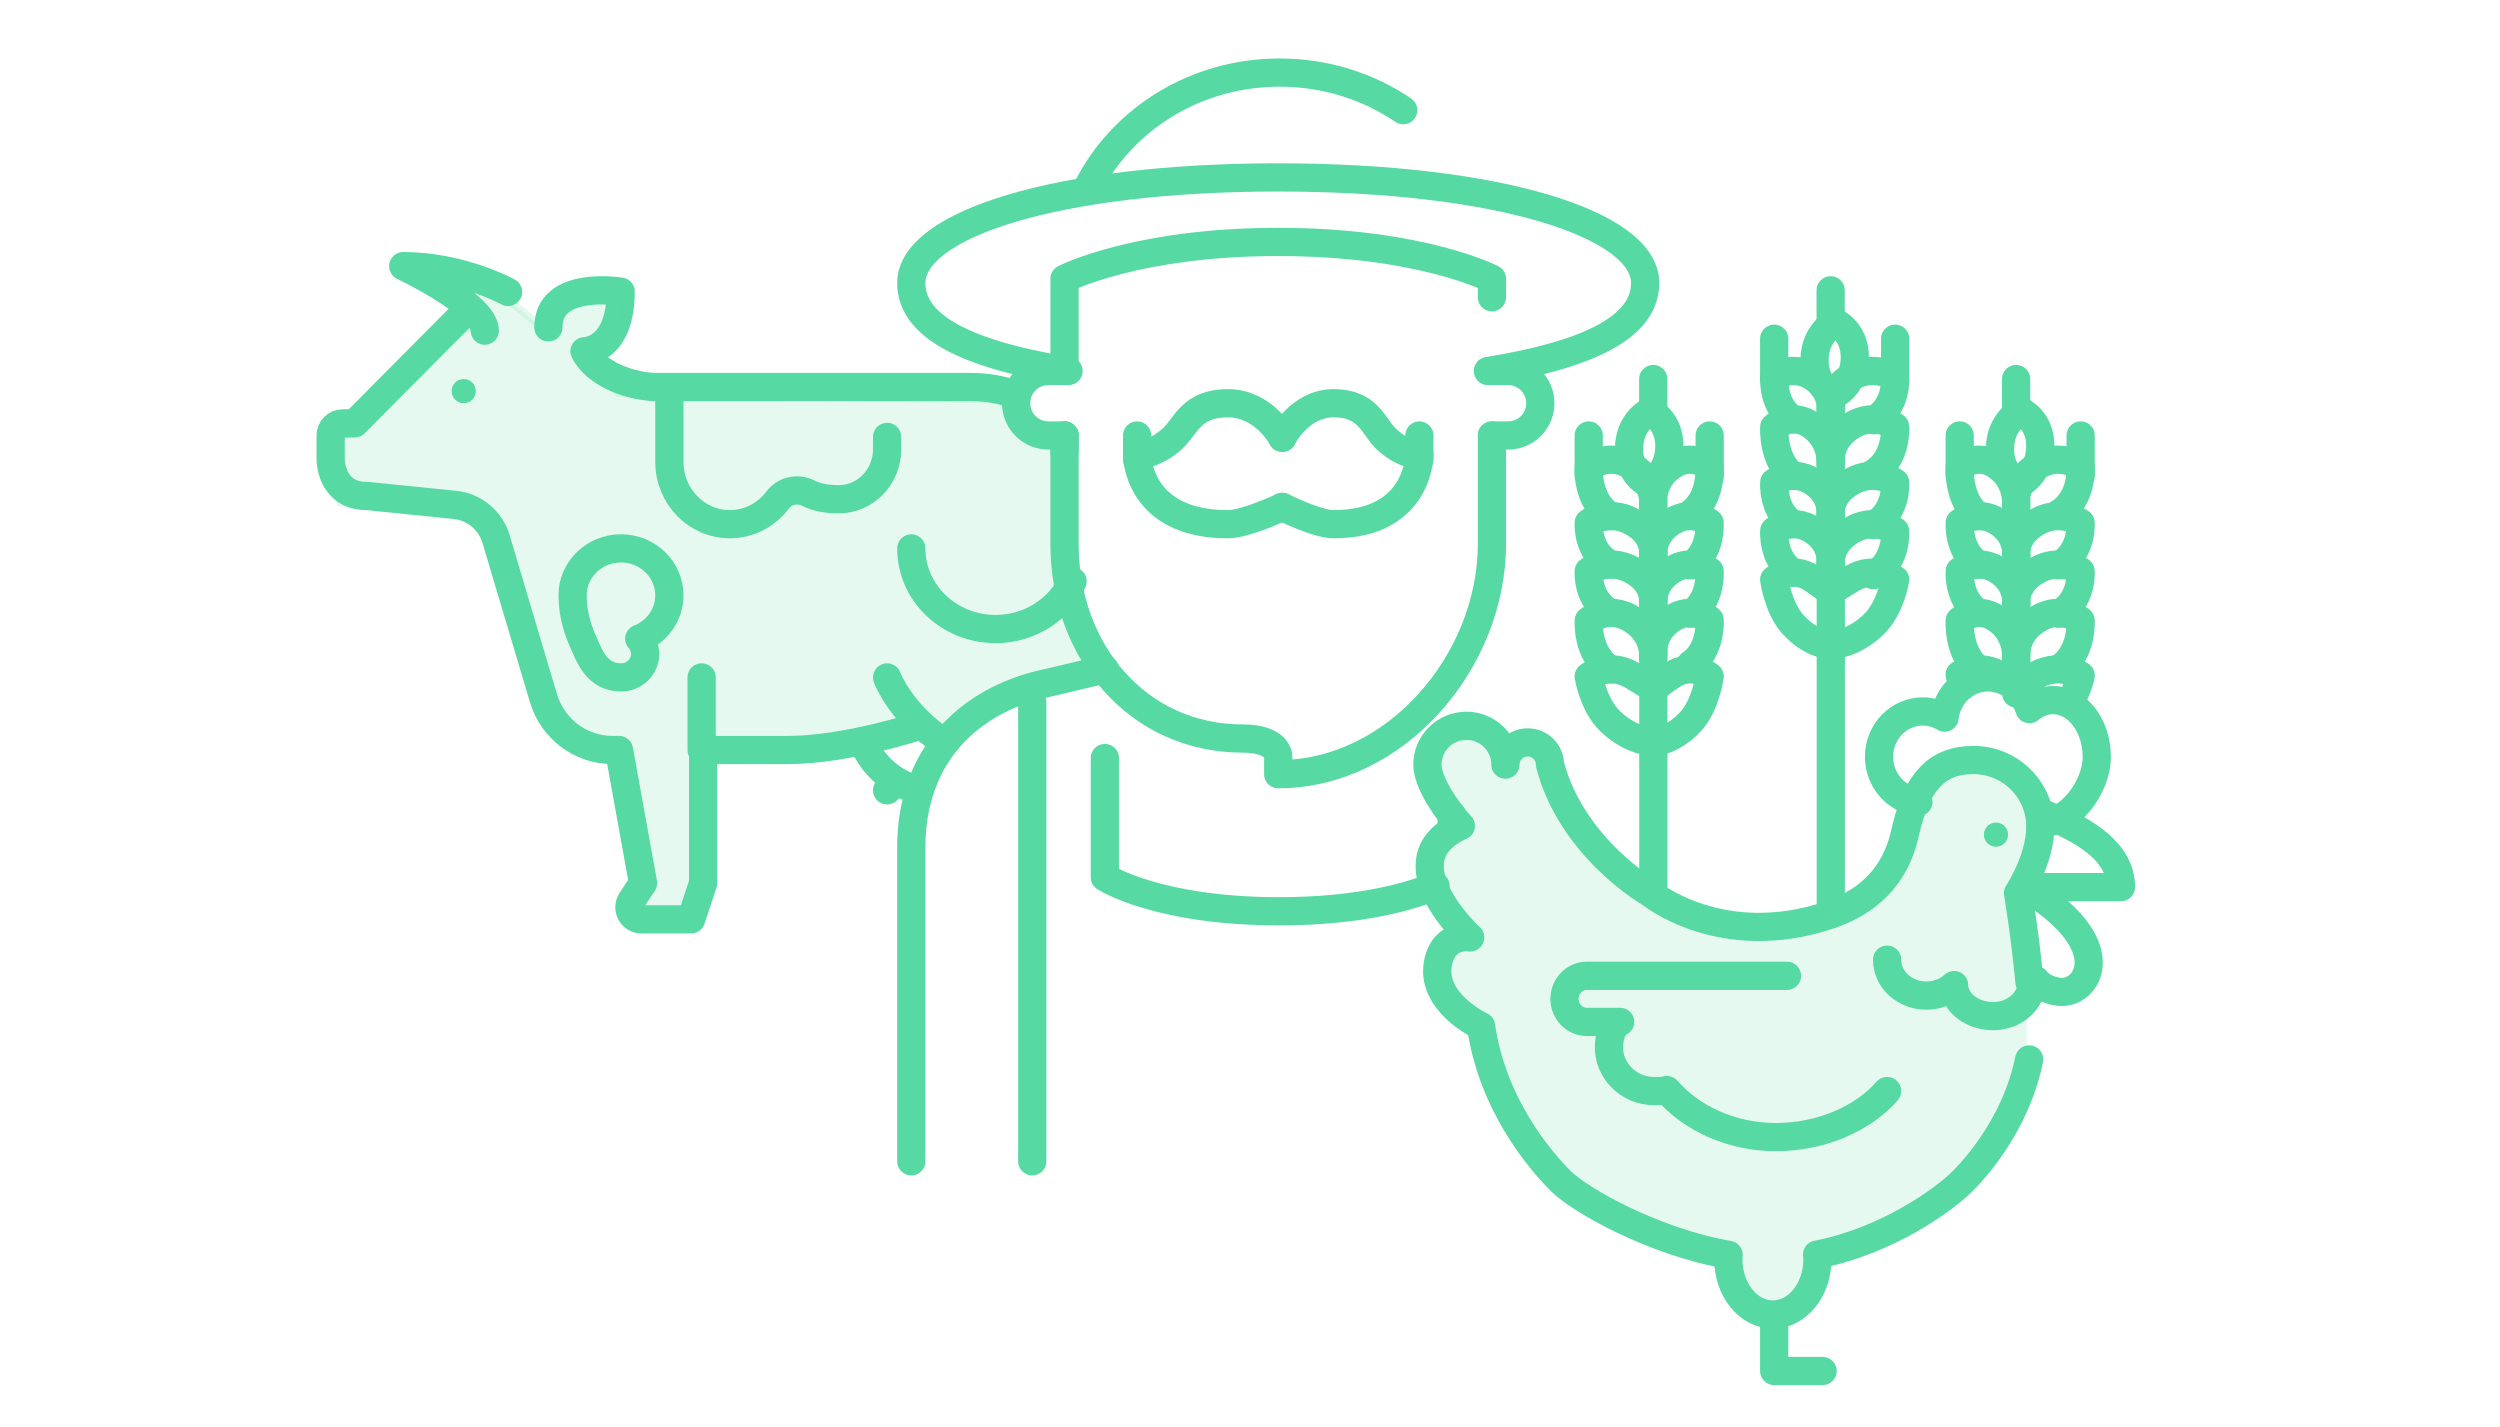 <?xml version="1.0" encoding="UTF-8"?>
<svg xmlns="http://www.w3.org/2000/svg" width="310" height="177" viewBox="0 0 310 177" fill="none">
  <path d="M310 0H0V177H310V0Z" fill="white"></path>
  <path d="M63 36.201C63 36.201 57.221 33 50 33C50 33 60.111 37.799 60.111 41" stroke="#57D9A3" stroke-width="3.5" stroke-linecap="round" stroke-linejoin="round"></path>
  <path d="M57.5 50C58.328 50 59 49.328 59 48.5C59 47.671 58.328 47 57.5 47C56.671 47 56 47.671 56 48.5C56 49.328 56.671 50 57.5 50Z" fill="#57D9A3"></path>
  <path d="M110 84C110 84 111.685 88.525 117 92" stroke="#57D9A3" stroke-width="3.5" stroke-linecap="round" stroke-linejoin="round"></path>
  <path d="M114 90.003C114 90.003 105.063 93.003 97.614 93.003C95.267 93.003 90.89 93.003 87.185 93.003V109.501L85.696 114H79.54C78.349 114 77.64 112.666 78.299 111.667L79.736 109.497L76.755 93H75.956C72.01 93 68.53 90.394 67.394 86.585L61.511 66.846C60.82 64.52 58.799 62.844 56.397 62.6L45.469 61.5C41 61.5 41 57 41 57V53.999C41 53.171 41.665 52.501 42.488 52.501H43.977L57.386 39" stroke="#57D9A3" stroke-width="3.5" stroke-linecap="round" stroke-linejoin="round"></path>
  <path d="M68 40.598C68 34.687 76.96 36.164 76.96 36.164C76.96 43.555 72.48 43.555 72.48 43.555C73.975 46.513 78.455 47.989 81.443 47.989H120.273C122.544 47.989 124.433 48.368 126 49" stroke="#57D9A3" stroke-width="3.5" stroke-linecap="round" stroke-linejoin="round"></path>
  <path d="M113 68C113 73.524 117.678 78 123.453 78C127.707 78 131.365 75.566 133 72.08" stroke="#57D9A3" stroke-width="3.5" stroke-linecap="round" stroke-linejoin="round"></path>
  <path d="M132 56C132 55.335 132 54.664 132 54" stroke="#57D9A3" stroke-width="3.5" stroke-linecap="round" stroke-linejoin="round"></path>
  <path d="M107 92C108.254 95.042 110.876 97.24 114 98" stroke="#57D9A3" stroke-width="3.5" stroke-linecap="round" stroke-linejoin="round"></path>
  <path d="M111 97L110 98" stroke="#57D9A3" stroke-width="3.5" stroke-linecap="round" stroke-linejoin="round"></path>
  <path d="M87 84V93" stroke="#57D9A3" stroke-width="3.5" stroke-linecap="round" stroke-linejoin="round"></path>
  <path d="M110 54.18V55.724C110 59.138 107.315 61.908 103.998 61.908C102.589 61.908 101.293 61.688 100.271 61.17C98.921 60.489 97.34 60.797 96.416 62.02C95.042 63.832 92.903 65 90.5 65C86.359 65 83 61.539 83 57.272V48" stroke="#57D9A3" stroke-width="3.5" stroke-linecap="round" stroke-linejoin="round"></path>
  <path d="M71 73.819C71 70.607 73.685 68 77 68C80.313 68 83 70.604 83 73.819C83 76.254 81.456 78.334 79.264 79.201C79.718 79.711 80 80.364 80 81.091C80 82.696 78.656 84 77 84C73.945 84 73.034 81.173 72.367 79.704C71.713 78.264 71.004 76.256 71.004 73.819H71Z" stroke="#57D9A3" stroke-width="3.5" stroke-linecap="round" stroke-linejoin="round"></path>
  <path d="M220 164V170H226" stroke="#57D9A3" stroke-width="3.5" stroke-linecap="round" stroke-linejoin="round"></path>
  <path d="M234 135.286C230.999 138.741 225.772 141 220.206 141C214.639 141 209.681 138.618 206.683 135.163C206.175 135.324 205.595 135.286 205.035 135.286C201.988 135.286 199.328 132.72 199.518 129.572C199.56 128.862 199.747 127.312 200.897 126.714H196.759C195.235 126.714 194 125.435 194 123.858C194 122.28 195.235 121 196.759 121C198.138 121 214.691 121 221.585 121" stroke="#57D9A3" stroke-width="3.5" stroke-linecap="round" stroke-linejoin="round"></path>
  <path d="M247.5 105C248.328 105 249 104.329 249 103.5C249 102.671 248.328 102 247.5 102C246.671 102 246 102.671 246 103.5C246 104.329 246.671 105 247.5 105Z" fill="#57D9A3"></path>
  <path d="M252.463 121.549C253.071 122.431 254.575 123 255.668 123C257.508 123 259 121.384 259 119.39C259 114.334 251 110 251 110" stroke="#57D9A3" stroke-width="3.5" stroke-linecap="round" stroke-linejoin="round"></path>
  <path d="M237.884 99.441C235.143 99.154 233 96.759 233 93.844C233 90.737 235.431 88.219 238.433 88.219C239.42 88.219 240.33 88.509 241.129 88.987C241.436 86.184 243.707 84 246.499 84C248.926 84 250.951 85.656 251.651 87.928C252.497 87.23 253.491 86.812 254.567 86.812C257.573 86.812 260 89.959 260 93.844C260 97.728 256.493 102 253.491 102" stroke="#57D9A3" stroke-width="3.5" stroke-linecap="round" stroke-linejoin="round"></path>
  <path d="M234 119C234 121.461 236.168 123.454 238.846 123.454C240.204 123.454 241.428 122.973 242.309 122.148C242.309 124.256 244.477 126 247.154 126C249.832 126 252 124.092 252 121.546" stroke="#57D9A3" stroke-width="3.5" stroke-linecap="round" stroke-linejoin="round"></path>
  <path d="M251 110C255 110 263 110 263 110C263 105.884 259 103.141 253.667 101" stroke="#57D9A3" stroke-width="3.5" stroke-linecap="round" stroke-linejoin="round"></path>
  <path d="M251.65 121.747C251.135 116.115 250.236 110.744 250.236 110.744C250.236 110.744 253 106.618 253 102.492C253 97.938 249.29 94.241 244.708 94.241C240.129 94.241 237.799 96.991 236.416 102.492C235.941 104.377 235.034 110.744 226.743 113.495C213.376 117.928 204.636 110.744 204.636 110.744C204.636 110.744 194.962 105.243 192.198 94.812C192.198 93.293 190.961 92.062 189.435 92.062C187.908 92.062 186.671 93.293 186.671 94.812C186.671 92.156 184.508 90 181.835 90C179.163 90 177 92.156 177 94.812C177 97.102 179.534 100.686 181.147 102.404C171.818 106.615 182.298 116.242 182.298 116.242C182.298 116.242 179.246 115.7 178.382 119.078C177.079 124.177 183.651 127.242 183.651 127.242C185.033 136.869 190.82 143.745 193.584 146.496C195.895 148.796 204.977 153.971 214.352 155.604C214.342 155.777 214.309 155.944 214.309 156.124C214.309 159.92 216.784 163 219.837 163C222.89 163 225.364 159.922 225.364 156.124C225.364 155.934 225.331 155.755 225.318 155.571C233.971 153.895 241.032 148.783 243.327 146.499C246.09 143.749 250.236 138.248 251.618 131.37" stroke="#57D9A3" stroke-width="3.5" stroke-linecap="round" stroke-linejoin="round"></path>
  <path d="M132 46H129.999C127.79 46 126 47.79 126 50C126 52.209 127.79 54 129.999 54H132" stroke="#57D9A3" stroke-width="3.5" stroke-linecap="round" stroke-linejoin="round"></path>
  <path d="M185 54H187.001C189.21 54 191 52.21 191 50C191 47.791 189.21 46 187.001 46H185" stroke="#57D9A3" stroke-width="3.5" stroke-linecap="round" stroke-linejoin="round"></path>
  <path d="M159 54.284C159 54.284 156.749 50 152.249 50C147.75 50 147.088 52.771 145.499 54.284C143.248 56.428 141 56.428 141 56.428C141 56.428 141 65 152.249 65C154.501 65 159 62.856 159 62.856" stroke="#57D9A3" stroke-width="3.5" stroke-linecap="round" stroke-linejoin="round"></path>
  <path d="M159 54.284C159 54.284 161.126 50 165.375 50C169.625 50 170.25 52.771 171.751 54.284C173.877 56.428 176 56.428 176 56.428C176 56.428 176 65 165.375 65C163.249 65 159 62.856 159 62.856" stroke="#57D9A3" stroke-width="3.5" stroke-linecap="round" stroke-linejoin="round"></path>
  <path d="M185 54V67.433C185 82.023 173.073 96 158.5 96V93.789C158.5 93.789 158.5 91.577 154.085 91.577C141.101 91.577 132 80.806 132 67.433V54" stroke="#57D9A3" stroke-width="3.5" stroke-linecap="round" stroke-linejoin="round"></path>
  <path d="M113 144V105.084C113 102.306 113.422 99.799 114.199 97.571C114.902 95.537 115.903 93.734 117.14 92.159C120.215 88.243 124.761 85.746 129.945 84.669L133.283 83.879L136.99 83H137" stroke="#57D9A3" stroke-width="3.5" stroke-linecap="round" stroke-linejoin="round"></path>
  <path d="M128 87V144" stroke="#57D9A3" stroke-width="3.5" stroke-linecap="round" stroke-linejoin="round"></path>
  <path d="M137 94V108.779C137 108.779 143.482 113 158.609 113C168.72 113 174.968 111.114 178 109.862" stroke="#57D9A3" stroke-width="3.5" stroke-linecap="round" stroke-linejoin="round"></path>
  <path d="M180 103V101" stroke="#57D9A3" stroke-width="3.5" stroke-linecap="round" stroke-linejoin="round"></path>
  <path d="M176 54V57" stroke="#57D9A3" stroke-width="3.5" stroke-linecap="round" stroke-linejoin="round"></path>
  <path d="M141 54V57" stroke="#57D9A3" stroke-width="3.5" stroke-linecap="round" stroke-linejoin="round"></path>
  <path d="M184.5 46C198.795 43.698 204 39.816 204 35.091C204 27.861 186.021 22 158.5 22C130.98 22 113 27.861 113 35.091C113 39.82 118.205 43.698 132.5 46" stroke="#57D9A3" stroke-width="3.5" stroke-linecap="round" stroke-linejoin="round"></path>
  <path d="M174 13.661C169.679 10.727 164.392 9 158.68 9C148.298 9 139.318 14.705 135 23" stroke="#57D9A3" stroke-width="3.5" stroke-linecap="round" stroke-linejoin="round"></path>
  <path d="M185 36.858V34.571C185 34.571 176.166 30 158.5 30C140.834 30 132 34.571 132 34.571V46" stroke="#57D9A3" stroke-width="3.5" stroke-linecap="round" stroke-linejoin="round"></path>
  <path d="M225.002 44.548C224.93 47.922 227.407 49 227.407 49C227.407 49 229.93 47.828 229.998 44.452C230.07 41.078 227.593 40 227.593 40C227.593 40 225.069 41.172 225.002 44.548Z" stroke="#57D9A3" stroke-width="3.5" stroke-linecap="round" stroke-linejoin="round"></path>
  <path d="M232.311 71.32C235.289 69.597 234.992 65.861 234.992 65.861C234.992 65.861 232.58 64.011 229.602 65.734C227.565 66.914 227.104 68.505 227.018 69.391C227.014 69.427 227.011 69.46 227.011 69.493C226.994 69.716 227 69.883 227.008 69.978C227.014 70.028 227.018 70.057 227.018 70.057V113" stroke="#57D9A3" stroke-width="3.5" stroke-linecap="round" stroke-linejoin="round"></path>
  <path d="M227.017 70V63.889C227.017 63.889 226.626 61.377 229.604 59.71C232.581 58.044 234.992 59.833 234.992 59.833C234.992 59.833 235.289 63.442 232.315 65.11" stroke="#57D9A3" stroke-width="3.5" stroke-linecap="round" stroke-linejoin="round"></path>
  <path d="M227.017 64V57.333C227.017 57.333 226.626 54.594 229.604 52.774C232.581 50.957 234.992 52.908 234.992 52.908C234.992 52.908 235.289 56.846 232.315 58.666" stroke="#57D9A3" stroke-width="3.5" stroke-linecap="round" stroke-linejoin="round"></path>
  <path d="M227.017 57V50.889C227.017 50.889 226.626 48.377 229.604 46.709C232.581 45.044 234.992 46.832 234.992 46.832C234.992 46.832 235.289 50.442 232.315 52.11" stroke="#57D9A3" stroke-width="3.5" stroke-linecap="round" stroke-linejoin="round"></path>
  <path d="M226.985 69.801C226.985 69.801 227.327 67.335 224.722 65.697C222.116 64.061 220.007 65.818 220.007 65.818C220.007 65.818 219.746 69.362 222.349 71" stroke="#57D9A3" stroke-width="3.5" stroke-linecap="round" stroke-linejoin="round"></path>
  <path d="M226.985 73.571C226.985 73.571 227.328 73.498 224.719 71.746C222.111 69.995 220 71.876 220 71.876C220 71.876 220.481 75.392 222.326 77.427C224.662 80 226.994 80 226.994 80" stroke="#57D9A3" stroke-width="3.5" stroke-linecap="round" stroke-linejoin="round"></path>
  <path d="M227.017 73.571C227.017 73.571 226.626 73.498 229.606 71.746C232.587 69.995 235 71.876 235 71.876C235 71.876 234.45 75.392 232.341 77.427C229.672 80 227.007 80 227.007 80" stroke="#57D9A3" stroke-width="3.5" stroke-linecap="round" stroke-linejoin="round"></path>
  <path d="M226.985 63.801C226.985 63.801 227.327 61.334 224.722 59.697C222.116 58.061 220.007 59.818 220.007 59.818C220.007 59.818 219.746 63.362 222.349 65" stroke="#57D9A3" stroke-width="3.5" stroke-linecap="round" stroke-linejoin="round"></path>
  <path d="M226.985 57.601C226.985 57.601 227.327 54.724 224.722 52.813C222.116 50.905 220.007 52.954 220.007 52.954C220.007 52.954 219.746 57.089 222.349 59" stroke="#57D9A3" stroke-width="3.5" stroke-linecap="round" stroke-linejoin="round"></path>
  <path d="M226.985 50.802C226.985 50.802 227.327 48.334 224.722 46.696C222.116 45.062 220.007 46.818 220.007 46.818C220.007 46.818 219.746 50.363 222.349 52" stroke="#57D9A3" stroke-width="3.5" stroke-linecap="round" stroke-linejoin="round"></path>
  <path d="M220 42V47" stroke="#57D9A3" stroke-width="3.5" stroke-linecap="round" stroke-linejoin="round"></path>
  <path d="M227 36V40" stroke="#57D9A3" stroke-width="3.5" stroke-linecap="round" stroke-linejoin="round"></path>
  <path d="M235 42V47" stroke="#57D9A3" stroke-width="3.5" stroke-linecap="round" stroke-linejoin="round"></path>
  <path d="M202.002 55.548C201.93 58.922 204.407 60 204.407 60C204.407 60 206.93 58.829 206.998 55.452C207.07 52.078 204.593 51 204.593 51C204.593 51 202.069 52.171 202.002 55.548Z" stroke="#57D9A3" stroke-width="3.5" stroke-linecap="round" stroke-linejoin="round"></path>
  <path d="M209.649 82.362C212.253 80.625 211.993 76.867 211.993 76.867C211.993 76.867 209.882 75.005 207.28 76.739C205.494 77.927 205.091 79.526 205.016 80.417C205.013 80.454 205.009 80.486 205.009 80.519C204.995 80.745 205 80.912 205.007 81.008L205.016 81.088V110" stroke="#57D9A3" stroke-width="3.5" stroke-linecap="round" stroke-linejoin="round"></path>
  <path d="M205.015 81V74.889C205.015 74.889 204.673 72.377 207.278 70.709C209.884 69.044 211.993 70.833 211.993 70.833C211.993 70.833 212.253 74.442 209.651 76.11" stroke="#57D9A3" stroke-width="3.5" stroke-linecap="round" stroke-linejoin="round"></path>
  <path d="M205.015 75V68.889C205.015 68.889 204.673 66.377 207.278 64.709C209.884 63.044 211.993 64.833 211.993 64.833C211.993 64.833 212.253 68.442 209.651 70.11" stroke="#57D9A3" stroke-width="3.5" stroke-linecap="round" stroke-linejoin="round"></path>
  <path d="M205.015 69V62.334C205.015 62.334 204.673 59.593 207.278 57.773C209.884 55.958 211.993 57.909 211.993 57.909C211.993 57.909 212.253 61.845 209.651 63.665" stroke="#57D9A3" stroke-width="3.5" stroke-linecap="round" stroke-linejoin="round"></path>
  <path d="M204.983 81.601C204.983 81.601 205.374 78.724 202.396 76.813C199.419 74.905 197.008 76.954 197.008 76.954C197.008 76.954 196.711 81.089 199.685 83" stroke="#57D9A3" stroke-width="3.5" stroke-linecap="round" stroke-linejoin="round"></path>
  <path d="M204.983 85.571C204.983 85.571 205.374 85.497 202.394 83.746C199.413 81.995 197 83.876 197 83.876C197 83.876 197.55 87.393 199.659 89.428C202.328 92 204.993 92 204.993 92" stroke="#57D9A3" stroke-width="3.5" stroke-linecap="round" stroke-linejoin="round"></path>
  <path d="M205.015 85.571C205.015 85.571 204.672 85.497 207.281 83.746C209.889 81.995 212 83.876 212 83.876C212 83.876 211.519 87.393 209.674 89.428C207.338 92 205.006 92 205.006 92" stroke="#57D9A3" stroke-width="3.5" stroke-linecap="round" stroke-linejoin="round"></path>
  <path d="M204.983 74.801C204.983 74.801 205.374 72.335 202.396 70.696C199.419 69.061 197.008 70.818 197.008 70.818C197.008 70.818 196.711 74.362 199.685 76" stroke="#57D9A3" stroke-width="3.5" stroke-linecap="round" stroke-linejoin="round"></path>
  <path d="M204.983 68.801C204.983 68.801 205.374 66.335 202.396 64.696C199.419 63.062 197.008 64.818 197.008 64.818C197.008 64.818 196.711 68.362 199.685 70" stroke="#57D9A3" stroke-width="3.5" stroke-linecap="round" stroke-linejoin="round"></path>
  <path d="M204.983 62.601C204.983 62.601 205.374 59.724 202.396 57.813C199.419 55.905 197.008 57.954 197.008 57.954C197.008 57.954 196.711 62.089 199.685 64" stroke="#57D9A3" stroke-width="3.5" stroke-linecap="round" stroke-linejoin="round"></path>
  <path d="M197 54V59" stroke="#57D9A3" stroke-width="3.5" stroke-linecap="round" stroke-linejoin="round"></path>
  <path d="M205 47V51" stroke="#57D9A3" stroke-width="3.5" stroke-linecap="round" stroke-linejoin="round"></path>
  <path d="M212 54V59" stroke="#57D9A3" stroke-width="3.5" stroke-linecap="round" stroke-linejoin="round"></path>
  <path d="M248.002 55.548C247.93 58.922 250.407 60 250.407 60C250.407 60 252.93 58.829 252.998 55.452C253.07 52.078 250.593 51 250.593 51C250.593 51 248.069 52.171 248.002 55.548Z" stroke="#57D9A3" stroke-width="3.5" stroke-linecap="round" stroke-linejoin="round"></path>
  <path d="M250.019 86V81.531L250.008 81.444V81.44C250.001 81.34 249.994 81.154 250.008 80.909V80.898C250.011 80.866 250.015 80.834 250.019 80.798C250.105 79.825 250.564 78.092 252.602 76.803C255.581 74.918 257.992 76.942 257.992 76.942C257.992 76.942 258.29 81.028 255.311 82.916" stroke="#57D9A3" stroke-width="3.5" stroke-linecap="round" stroke-linejoin="round"></path>
  <path d="M250.017 81V74.889C250.017 74.889 249.626 72.377 252.604 70.709C255.581 69.044 257.992 70.833 257.992 70.833C257.992 70.833 258.289 74.442 255.315 76.11" stroke="#57D9A3" stroke-width="3.5" stroke-linecap="round" stroke-linejoin="round"></path>
  <path d="M250.017 75V68.889C250.017 68.889 249.626 66.377 252.604 64.709C255.581 63.044 257.992 64.833 257.992 64.833C257.992 64.833 258.289 68.442 255.315 70.11" stroke="#57D9A3" stroke-width="3.5" stroke-linecap="round" stroke-linejoin="round"></path>
  <path d="M250.017 69V62.334C250.017 62.334 249.626 59.593 252.604 57.773C255.581 55.958 257.992 57.909 257.992 57.909C257.992 57.909 258.289 61.845 255.315 63.665" stroke="#57D9A3" stroke-width="3.5" stroke-linecap="round" stroke-linejoin="round"></path>
  <path d="M249.985 81.601C249.985 81.601 250.327 78.724 247.722 76.813C245.116 74.905 243.007 76.954 243.007 76.954C243.007 76.954 242.746 81.089 245.349 83" stroke="#57D9A3" stroke-width="3.5" stroke-linecap="round" stroke-linejoin="round"></path>
  <path d="M243.407 85C243.107 84.234 243 83.66 243 83.66C243 83.66 245.109 82.245 247.718 83.56C249.785 84.605 250 84.852 250 84.913C250 84.928 249.984 84.93 249.984 84.93" stroke="#57D9A3" stroke-width="3.5" stroke-linecap="round" stroke-linejoin="round"></path>
  <path d="M250.017 85.232C250.017 85.232 249.625 85.171 252.603 83.647C255.585 82.126 258 83.763 258 83.763C258 83.763 257.701 85.421 256.698 87" stroke="#57D9A3" stroke-width="3.5" stroke-linecap="round" stroke-linejoin="round"></path>
  <path d="M249.985 74.801C249.985 74.801 250.327 72.335 247.722 70.696C245.116 69.061 243.007 70.818 243.007 70.818C243.007 70.818 242.746 74.362 245.349 76" stroke="#57D9A3" stroke-width="3.5" stroke-linecap="round" stroke-linejoin="round"></path>
  <path d="M249.985 68.801C249.985 68.801 250.327 66.335 247.722 64.696C245.116 63.062 243.007 64.818 243.007 64.818C243.007 64.818 242.746 68.362 245.349 70" stroke="#57D9A3" stroke-width="3.5" stroke-linecap="round" stroke-linejoin="round"></path>
  <path d="M249.985 62.601C249.985 62.601 250.327 59.724 247.722 57.813C245.116 55.905 243.007 57.954 243.007 57.954C243.007 57.954 242.746 62.089 245.349 64" stroke="#57D9A3" stroke-width="3.5" stroke-linecap="round" stroke-linejoin="round"></path>
  <path d="M243 54V59" stroke="#57D9A3" stroke-width="3.5" stroke-linecap="round" stroke-linejoin="round"></path>
  <path d="M250 47V51" stroke="#57D9A3" stroke-width="3.5" stroke-linecap="round" stroke-linejoin="round"></path>
  <path d="M258 54V59" stroke="#57D9A3" stroke-width="3.5" stroke-linecap="round" stroke-linejoin="round"></path>
  <path d="M43.461 53.672L57.82 40.501C55.906 38.305 53.226 34.162 57.82 35.15C62.415 36.138 66.3 39.678 67.667 41.324L70.128 37.62L76.692 36.797V40.501L72.18 44.617L76.692 48.733L124.282 49.556L126.744 53.672L132.077 55.318V72.606L137 83.718L125.102 87.012L116.487 93.185L114.026 90.304L110.333 92.362L87.769 94.421V110.472L85.308 115H79.564L77.923 113.765L79.564 110.472L76.692 94.421L70.128 92.362L59.461 64.374L42.231 62.316L41 54.495L43.461 53.672Z" fill="#57D9A3" fill-opacity="0.15" stroke="#57D9A3" stroke-opacity="0.15"></path>
  <path d="M251.336 132.581V125.139L250.503 110.67L253 99.921L247.589 94.134L239.681 95.374L236.351 103.643L230.524 111.497L219.703 115.218L205.967 111.497L196.394 103.643L190.567 92.067H185.989L180.162 90L176 94.134L180.162 101.989L177.249 107.777L180.994 115.218L177.249 121.006L183.076 127.207C183.908 130.101 186.572 137.542 190.567 144.156C194.563 150.771 207.494 154.63 213.46 155.732L218.87 164L223.449 161.52L225.946 155.732C241.929 153.086 249.531 139.196 251.336 132.581Z" fill="#57D9A3" fill-opacity="0.15"></path>
</svg>
